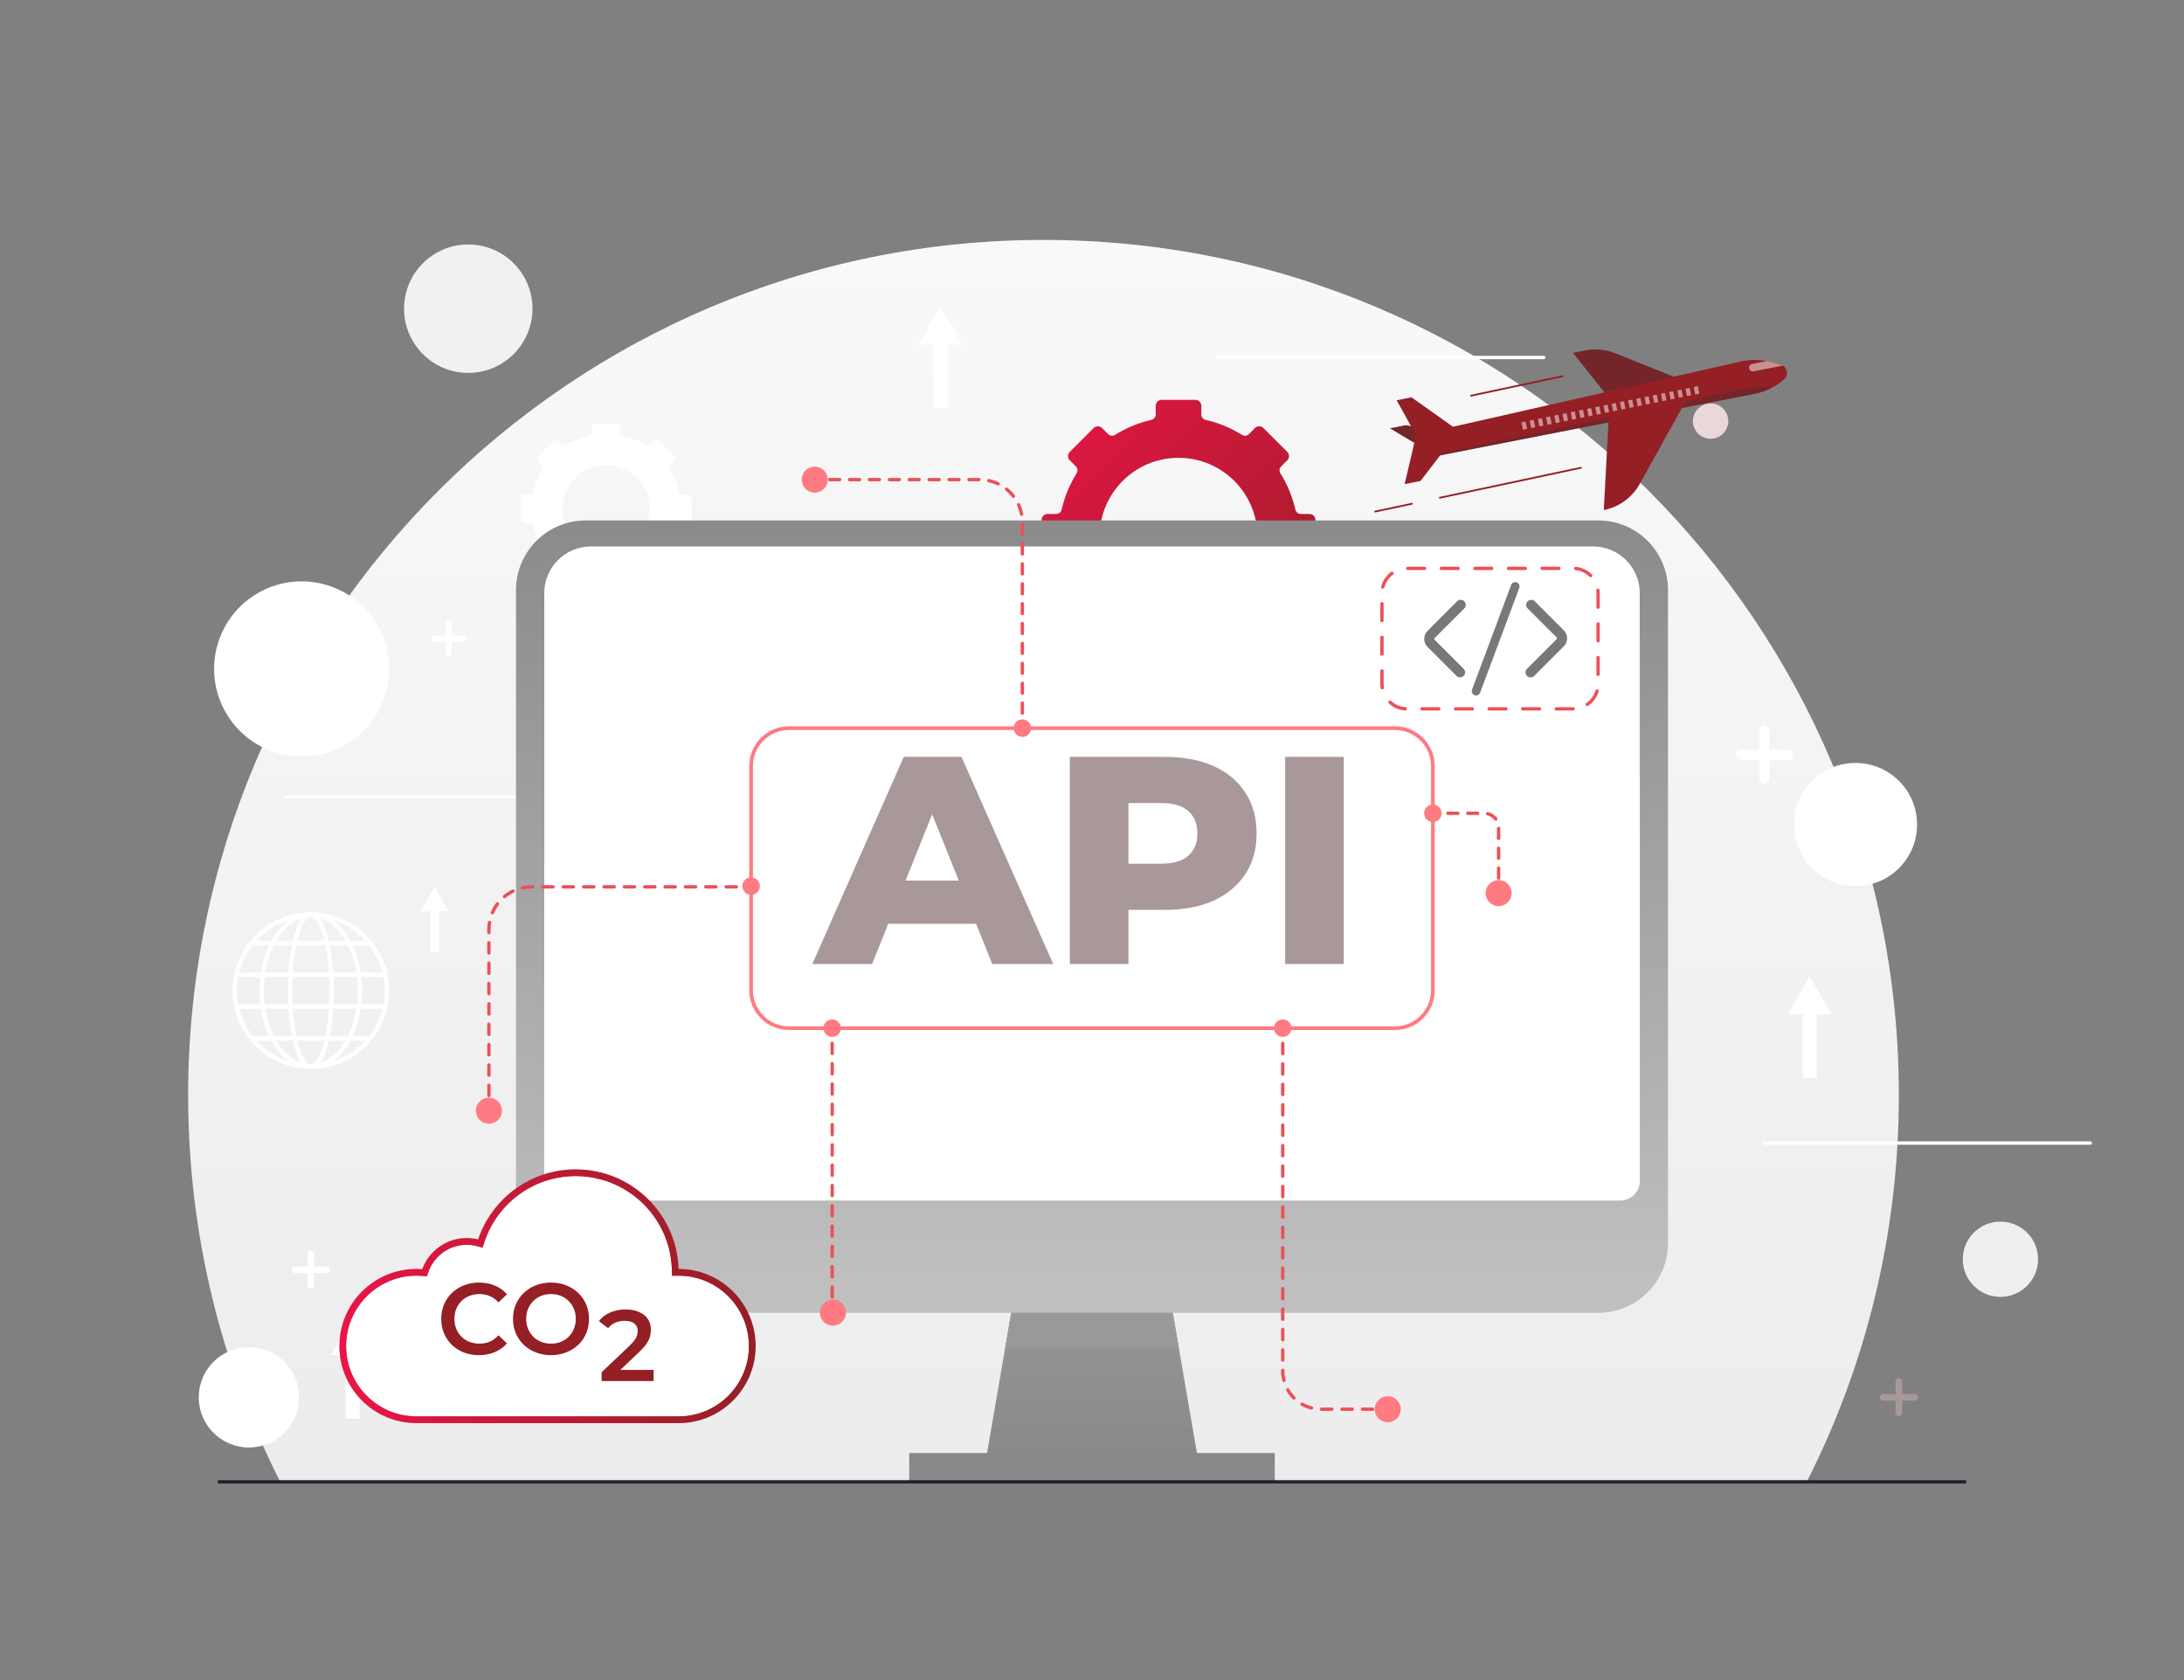 <svg width="650" height="500" viewBox="0 0 650 500" fill="none" xmlns="http://www.w3.org/2000/svg">
<rect x="0" y="0" width="650" height="500" fill="#808080" stroke="none"/>
<path d="M310.566 71.404C169.973 71.404 55.995 185.381 55.995 325.975C55.995 367.327 65.857 406.382 83.356 440.904H537.775C555.274 406.382 565.136 367.327 565.136 325.975C565.137 185.381 451.16 71.404 310.566 71.404Z" fill="url(#paint0_linear_3533_25945)"/>
<path d="M139.365 110.974C149.918 110.974 158.473 102.419 158.473 91.866C158.473 81.313 149.918 72.758 139.365 72.758C128.812 72.758 120.257 81.313 120.257 91.866C120.257 102.419 128.812 110.974 139.365 110.974Z" fill="#F1F1F1"/>
<path d="M595.365 385.964C601.551 385.964 606.566 380.949 606.566 374.763C606.566 368.577 601.551 363.562 595.365 363.562C589.179 363.562 584.164 368.577 584.164 374.763C584.164 380.949 589.179 385.964 595.365 385.964Z" fill="#EFEFEF"/>
<path d="M514.369 125.325C514.369 128.232 512.013 130.588 509.106 130.588C506.2 130.588 503.843 128.232 503.843 125.325C503.843 122.419 506.199 120.062 509.106 120.062C512.013 120.062 514.369 122.418 514.369 125.325Z" fill="#EAD7D8"/>
<path d="M565.191 258.353C572.35 251.194 572.35 239.586 565.191 232.427C558.031 225.267 546.423 225.267 539.264 232.427C532.105 239.586 532.105 251.194 539.264 258.353C546.423 265.513 558.031 265.513 565.191 258.353Z" fill="white"/>
<path d="M89.002 415.852C89.002 424.096 82.319 430.779 74.076 430.779C65.832 430.779 59.15 424.096 59.15 415.852C59.15 407.609 65.832 400.926 74.076 400.926C82.32 400.926 89.002 407.609 89.002 415.852Z" fill="white"/>
<path d="M101.061 222.55C114.029 216.317 119.489 200.752 113.256 187.784C107.023 174.816 91.458 169.356 78.49 175.589C65.522 181.822 60.062 197.387 66.295 210.355C72.528 223.323 88.093 228.783 101.061 222.55Z" fill="white"/>
<path d="M85.002 237.144H182.006" stroke="white" stroke-miterlimit="10" stroke-linecap="round"/>
<path d="M525.096 340.187H622.1" stroke="white" stroke-miterlimit="10" stroke-linecap="round"/>
<path d="M362.448 106.388H459.453" stroke="white" stroke-miterlimit="10" stroke-linecap="round"/>
<path d="M97.202 376.894H93.495V373.187C93.495 372.646 93.056 372.207 92.515 372.207C91.974 372.207 91.535 372.646 91.535 373.187V376.894H87.828C87.287 376.894 86.848 377.333 86.848 377.874C86.848 378.415 87.287 378.854 87.828 378.854H91.535V382.561C91.535 383.102 91.974 383.541 92.515 383.541C93.056 383.541 93.495 383.102 93.495 382.561V378.854H97.202C97.743 378.854 98.182 378.415 98.182 377.874C98.182 377.332 97.743 376.894 97.202 376.894Z" fill="white"/>
<path d="M532.231 223.175H526.588V217.532C526.588 216.708 525.92 216.04 525.096 216.04C524.272 216.04 523.604 216.708 523.604 217.532V223.175H517.961C517.137 223.175 516.469 223.843 516.469 224.667C516.469 225.491 517.137 226.159 517.961 226.159H523.604V231.802C523.604 232.626 524.272 233.294 525.096 233.294C525.92 233.294 526.588 232.626 526.588 231.802V226.159H532.231C533.055 226.159 533.723 225.491 533.723 224.667C533.722 223.843 533.054 223.175 532.231 223.175Z" fill="white"/>
<path d="M137.859 189.144H134.415V185.7C134.415 185.197 134.007 184.79 133.505 184.79C133.002 184.79 132.595 185.198 132.595 185.7V189.144H129.151C128.648 189.144 128.241 189.552 128.241 190.054C128.241 190.557 128.649 190.964 129.151 190.964H132.595V194.408C132.595 194.911 133.003 195.318 133.505 195.318C134.008 195.318 134.415 194.91 134.415 194.408V190.964H137.859C138.362 190.964 138.769 190.556 138.769 190.054C138.769 189.552 138.361 189.144 137.859 189.144Z" fill="white"/>
<path d="M569.824 414.872H566.117V411.165C566.117 410.624 565.678 410.185 565.137 410.185C564.596 410.185 564.157 410.624 564.157 411.165V414.872H560.45C559.909 414.872 559.47 415.311 559.47 415.852C559.47 416.393 559.909 416.832 560.45 416.832H564.157V420.539C564.157 421.08 564.596 421.519 565.137 421.519C565.678 421.519 566.117 421.08 566.117 420.539V416.832H569.824C570.365 416.832 570.804 416.393 570.804 415.852C570.804 415.311 570.365 414.872 569.824 414.872Z" fill="#A99899"/>
<path d="M545.142 301.888L538.618 290.588L532.093 301.888H536.519V320.805H540.716V301.888H545.142Z" fill="white"/>
<path d="M111.482 403.265L104.958 391.965L98.434 403.265H102.859V422.182H107.057V403.265H111.482Z" fill="white"/>
<path d="M286.421 102.58L279.896 91.28L273.372 102.58H277.798V121.497H281.995V102.58H286.421Z" fill="white"/>
<path d="M133.59 271.212L129.385 263.929L125.18 271.212H128.033V283.404H130.738V271.212H133.59Z" fill="white"/>
<path d="M92.515 271.514C79.661 271.514 69.203 281.972 69.203 294.825C69.203 307.679 79.661 318.136 92.515 318.136C105.369 318.136 115.826 307.678 115.826 294.825C115.826 281.972 105.369 271.514 92.515 271.514ZM71.201 300.221H77.635C78.1 303.195 78.939 305.949 80.073 308.362H75.21C73.349 305.989 71.963 303.229 71.201 300.221ZM113.829 289.43H107.395C106.93 286.456 106.092 283.702 104.958 281.289H109.821C111.681 283.661 113.068 286.422 113.829 289.43ZM106.062 289.43H99.198C99.004 286.558 98.655 283.774 98.158 281.289H103.514C104.696 283.661 105.577 286.422 106.062 289.43ZM106.489 294.825C106.489 296.216 106.403 297.576 106.245 298.896H99.276C99.345 297.543 99.38 296.179 99.38 294.825C99.38 293.471 99.345 292.107 99.276 290.754H106.245C106.402 292.075 106.489 293.434 106.489 294.825ZM87.076 298.896C87.011 297.589 86.975 296.232 86.975 294.825C86.975 293.419 87.011 292.062 87.076 290.754H97.954C98.019 292.061 98.055 293.418 98.055 294.825C98.055 296.231 98.019 297.588 97.954 298.896H87.076ZM97.877 300.221C97.672 303.284 97.301 306.03 96.818 308.362H88.212C87.729 306.03 87.358 303.284 87.153 300.221H97.877ZM78.542 294.825C78.542 293.434 78.628 292.074 78.786 290.754H85.755C85.687 292.107 85.651 293.471 85.651 294.825C85.651 296.179 85.686 297.543 85.755 298.896H78.786C78.628 297.576 78.542 296.216 78.542 294.825ZM87.153 289.43C87.358 286.366 87.729 283.621 88.212 281.289H96.818C97.301 283.621 97.672 286.367 97.877 289.43H87.153ZM97.873 279.964C97.211 277.115 96.335 274.76 95.257 273.266C98.214 274.195 100.837 276.597 102.803 279.964H97.873ZM96.52 279.964H88.51C89.593 275.486 91.098 272.839 92.515 272.839C93.932 272.839 95.437 275.486 96.52 279.964ZM87.158 279.964H82.228C84.194 276.597 86.817 274.195 89.774 273.266C88.696 274.76 87.82 277.115 87.158 279.964ZM86.872 281.289C86.375 283.774 86.026 286.558 85.832 289.43H78.968C79.452 286.422 80.334 283.662 81.516 281.289H86.872ZM77.635 289.43H71.201C71.963 286.422 73.349 283.662 75.21 281.289H80.073C78.938 283.702 78.1 286.456 77.635 289.43ZM77.455 290.755C77.301 292.078 77.217 293.437 77.217 294.826C77.217 296.215 77.302 297.574 77.455 298.897H70.912C70.664 297.577 70.528 296.217 70.528 294.826C70.528 293.435 70.664 292.075 70.912 290.755H77.455ZM78.969 300.221H85.833C86.027 303.093 86.376 305.877 86.873 308.362H81.517C80.334 305.989 79.453 303.229 78.969 300.221ZM87.158 309.687C87.82 312.536 88.696 314.891 89.775 316.385C86.818 315.456 84.195 313.054 82.229 309.687H87.158ZM88.51 309.687H96.52C95.437 314.165 93.933 316.812 92.515 316.812C91.097 316.812 89.593 314.165 88.51 309.687ZM97.873 309.687H102.803C100.837 313.054 98.214 315.456 95.257 316.385C96.335 314.891 97.211 312.536 97.873 309.687ZM98.158 308.362C98.655 305.876 99.004 303.093 99.198 300.221H106.062C105.578 303.229 104.697 305.989 103.514 308.362H98.158ZM107.395 300.221H113.829C113.067 303.229 111.681 305.989 109.821 308.362H104.958C106.092 305.949 106.931 303.195 107.395 300.221ZM107.575 298.896C107.729 297.573 107.813 296.214 107.813 294.825C107.813 293.436 107.728 292.077 107.575 290.754H114.118C114.366 292.074 114.502 293.434 114.502 294.825C114.502 296.216 114.366 297.576 114.118 298.896H107.575ZM108.701 279.964H104.292C102.916 277.436 101.196 275.359 99.244 273.896C102.908 275.076 106.155 277.192 108.701 279.964ZM85.787 273.896C83.835 275.359 82.115 277.436 80.738 279.964H76.329C78.876 277.192 82.123 275.076 85.787 273.896ZM76.329 309.687H80.738C82.114 312.215 83.834 314.292 85.787 315.755C82.123 314.574 78.876 312.458 76.329 309.687ZM99.244 315.755C101.196 314.292 102.916 312.215 104.292 309.687H108.701C106.155 312.458 102.908 314.574 99.244 315.755Z" fill="white"/>
<path d="M391.5 164.766V154.735C391.5 153.754 390.705 152.958 389.723 152.958H387.141C386.385 152.958 385.716 152.444 385.547 151.707C384.653 147.812 383.131 144.157 381.078 140.862C380.668 140.204 380.746 139.357 381.294 138.809L383.11 136.993C383.804 136.299 383.804 135.174 383.11 134.481L376.018 127.388C375.324 126.694 374.199 126.694 373.505 127.388L371.692 129.201C371.144 129.749 370.296 129.826 369.639 129.416C366.345 127.362 362.689 125.838 358.792 124.943C358.055 124.774 357.542 124.105 357.542 123.349V120.777C357.542 119.796 356.747 119 355.765 119H345.734C344.753 119 343.957 119.796 343.957 120.777V123.351C343.957 124.107 343.443 124.776 342.707 124.945C338.809 125.839 335.152 127.363 331.858 129.417C331.201 129.827 330.353 129.749 329.805 129.202L327.994 127.39C327.3 126.696 326.175 126.696 325.481 127.39L318.389 134.483C317.695 135.177 317.695 136.302 318.389 136.995L320.203 138.808C320.751 139.356 320.828 140.203 320.419 140.861C318.366 144.156 316.844 147.812 315.95 151.708C315.781 152.445 315.112 152.958 314.356 152.958H311.777C310.796 152.958 310 153.753 310 154.735V164.766C310 165.747 310.795 166.543 311.777 166.543H314.357C315.113 166.543 315.781 167.056 315.951 167.793C316.846 171.689 318.369 175.345 320.422 178.638C320.832 179.295 320.754 180.143 320.206 180.691L318.39 182.507C317.696 183.201 317.696 184.326 318.39 185.019L325.482 192.112C326.176 192.806 327.301 192.806 327.995 192.112L329.813 190.294C330.361 189.746 331.208 189.669 331.866 190.078C335.159 192.129 338.814 193.649 342.709 194.543C343.446 194.712 343.959 195.381 343.959 196.137V198.724C343.959 199.705 344.755 200.501 345.736 200.501H355.767C356.748 200.501 357.544 199.706 357.544 198.724V196.136C357.544 195.38 358.058 194.711 358.795 194.542C362.69 193.649 366.344 192.127 369.637 190.077C370.294 189.667 371.142 189.745 371.69 190.293L373.509 192.112C374.203 192.806 375.328 192.806 376.022 192.112L383.114 185.019C383.808 184.325 383.808 183.2 383.114 182.507L381.297 180.69C380.749 180.142 380.671 179.294 381.081 178.637C383.133 175.344 384.656 171.689 385.55 167.794C385.719 167.057 386.388 166.544 387.144 166.544H389.727C390.705 166.543 391.5 165.748 391.5 164.766ZM350.748 183.262C337.763 183.262 327.252 172.73 327.252 159.744C327.252 146.779 337.764 136.246 350.748 136.246C363.733 136.246 374.245 146.779 374.245 159.744C374.245 172.73 363.733 183.262 350.748 183.262Z" fill="url(#paint1_linear_3533_25945)"/>
<path d="M205.836 154.545V148.288C205.836 147.676 205.34 147.18 204.728 147.18H203.118C202.646 147.18 202.229 146.86 202.124 146.4C201.567 143.971 200.617 141.69 199.337 139.636C199.082 139.226 199.13 138.697 199.471 138.356L200.604 137.223C201.037 136.79 201.037 136.089 200.604 135.656L196.18 131.232C195.747 130.799 195.046 130.799 194.613 131.232L193.482 132.363C193.14 132.705 192.611 132.753 192.201 132.497C190.147 131.216 187.866 130.265 185.435 129.707C184.975 129.601 184.655 129.184 184.655 128.713V127.108C184.655 126.496 184.159 126 183.547 126H177.29C176.678 126 176.182 126.496 176.182 127.108V128.713C176.182 129.184 175.862 129.602 175.402 129.707C172.971 130.265 170.69 131.215 168.635 132.497C168.225 132.753 167.696 132.704 167.354 132.363L166.224 131.233C165.791 130.8 165.089 130.8 164.657 131.233L160.233 135.657C159.8 136.09 159.8 136.791 160.233 137.224L161.364 138.355C161.706 138.697 161.754 139.225 161.499 139.635C160.219 141.69 159.269 143.971 158.711 146.401C158.605 146.861 158.188 147.181 157.717 147.181H156.108C155.496 147.181 155 147.677 155 148.289V154.546C155 155.158 155.496 155.654 156.108 155.654H157.717C158.188 155.654 158.605 155.974 158.711 156.434C159.27 158.864 160.219 161.144 161.5 163.198C161.755 163.608 161.707 164.137 161.365 164.479L160.232 165.612C159.799 166.045 159.799 166.746 160.232 167.179L164.656 171.603C165.089 172.036 165.79 172.036 166.223 171.603L167.357 170.469C167.699 170.127 168.227 170.079 168.637 170.334C170.691 171.613 172.971 172.562 175.4 173.119C175.86 173.224 176.18 173.642 176.18 174.113V175.727C176.18 176.339 176.676 176.835 177.288 176.835H183.545C184.157 176.835 184.653 176.339 184.653 175.727V174.113C184.653 173.641 184.973 173.224 185.433 173.119C187.862 172.562 190.142 171.613 192.195 170.334C192.605 170.079 193.134 170.127 193.475 170.468L194.609 171.603C195.042 172.036 195.743 172.036 196.176 171.603L200.6 167.179C201.033 166.746 201.033 166.045 200.6 165.612L199.467 164.479C199.125 164.137 199.077 163.609 199.332 163.198C200.612 161.144 201.562 158.865 202.12 156.435C202.225 155.975 202.643 155.655 203.114 155.655H204.725C205.339 155.654 205.836 155.157 205.836 154.545ZM180.417 164.415C173.239 164.415 167.427 158.592 167.427 151.413C167.427 144.245 173.238 138.423 180.417 138.423C187.596 138.423 193.407 144.246 193.407 151.413C193.407 158.593 187.596 164.415 180.417 164.415Z" fill="white"/>
<path d="M475.697 390.694H174.303C162.851 390.694 153.568 381.41 153.568 369.959V175.623C153.568 164.171 162.852 154.888 174.303 154.888H475.697C487.149 154.888 496.432 164.172 496.432 175.623V369.959C496.432 381.411 487.149 390.694 475.697 390.694Z" fill="url(#paint2_linear_3533_25945)"/>
<path d="M488.025 176.528V351.474C488.025 354.686 485.422 357.289 482.21 357.289H167.799C164.587 357.289 161.984 354.686 161.984 351.474V176.528C161.984 168.849 168.209 162.624 175.888 162.624H474.122C481.8 162.624 488.025 168.849 488.025 176.528Z" fill="white"/>
<path d="M357.709 441.007H292.289L299.159 401.137L300.959 390.697H349.039L350.839 401.137L357.709 441.007Z" fill="url(#paint3_linear_3533_25945)"/>
<path d="M350.839 401.137H299.159L300.959 390.697H349.039L350.839 401.137Z" fill="#999999"/>
<path d="M379.386 432.437H270.615V441.009H379.386V432.437Z" fill="#888888"/>
<path d="M415.169 305.993H234.831C228.597 305.993 223.543 300.939 223.543 294.705V227.994C223.543 221.76 228.597 216.706 234.831 216.706H415.169C421.403 216.706 426.457 221.76 426.457 227.994V294.705C426.457 300.939 421.403 305.993 415.169 305.993Z" stroke="#FF7A81" stroke-width="1.098" stroke-miterlimit="10" stroke-linecap="round"/>
<path d="M200.476 378.665V379.189L200.999 379.165C201.317 379.15 201.633 379.14 201.949 379.14C213.796 379.14 223.399 388.744 223.4 400.589C223.4 412.436 213.797 422.039 201.95 422.039H123.95C112.103 422.039 102.5 412.436 102.5 400.589C102.5 388.742 112.103 379.139 123.95 379.139C124.744 379.139 125.528 379.186 126.303 379.27L126.716 379.315L126.836 378.917C128.396 373.726 133.207 369.944 138.904 369.944C140.264 369.944 141.571 370.166 142.8 370.566L143.287 370.724L143.434 370.234C147.042 358.24 158.168 349.5 171.337 349.5C187.428 349.5 200.472 362.541 200.477 378.631L200.477 378.636C200.476 378.643 200.476 378.653 200.476 378.665Z" fill="white" stroke="url(#paint4_linear_3533_25945)"/>
<path d="M201.949 378.64C201.623 378.64 201.299 378.65 200.976 378.665C200.976 378.657 200.977 378.649 200.977 378.64C200.977 362.27 187.707 349 171.337 349C157.941 349 146.625 357.89 142.955 370.09C141.678 369.675 140.319 369.444 138.904 369.444C132.98 369.444 127.979 373.377 126.357 378.773C125.566 378.687 124.764 378.639 123.95 378.639C111.827 378.639 102 388.466 102 400.589C102 412.712 111.827 422.539 123.95 422.539H201.95C214.073 422.539 223.9 412.712 223.9 400.589C223.899 388.468 214.072 378.64 201.949 378.64Z" stroke="url(#paint5_linear_3533_25945)" stroke-width="2" stroke-miterlimit="10" stroke-linecap="round" stroke-linejoin="round"/>
<path d="M145.51 330.555V329.055" stroke="url(#paint6_linear_3533_25945)" stroke-miterlimit="10" stroke-linecap="round"/>
<path d="M145.51 326.028V276.621C145.51 269.611 151.193 263.928 158.203 263.928H220.53" stroke="#EB5058" stroke-miterlimit="10" stroke-linecap="round" stroke-dasharray="3.03 3.03"/>
<path d="M222.043 263.929H223.543" stroke="url(#paint7_linear_3533_25945)" stroke-miterlimit="10" stroke-linecap="round"/>
<path d="M223.543 266.322C224.979 266.322 226.144 265.158 226.144 263.721C226.144 262.285 224.979 261.12 223.543 261.12C222.106 261.12 220.942 262.285 220.942 263.721C220.942 265.158 222.106 266.322 223.543 266.322Z" fill="#FF7A81"/>
<path d="M145.51 334.43C147.65 334.43 149.385 332.695 149.385 330.555C149.385 328.415 147.65 326.68 145.51 326.68C143.37 326.68 141.635 328.415 141.635 330.555C141.635 332.695 143.37 334.43 145.51 334.43Z" fill="#FF7A81"/>
<path d="M242.476 142.738H243.976" stroke="url(#paint8_linear_3533_25945)" stroke-miterlimit="10" stroke-linecap="round"/>
<path d="M246.936 142.738H291.576C298.586 142.738 304.269 148.421 304.269 155.431V213.725" stroke="#EB5058" stroke-miterlimit="10" stroke-linecap="round" stroke-dasharray="2.96 2.96"/>
<path d="M304.269 215.205V216.705" stroke="url(#paint9_linear_3533_25945)" stroke-miterlimit="10" stroke-linecap="round"/>
<path d="M304.268 219.306C305.705 219.306 306.869 218.141 306.869 216.705C306.869 215.269 305.705 214.104 304.268 214.104C302.832 214.104 301.667 215.269 301.667 216.705C301.667 218.141 302.832 219.306 304.268 219.306Z" fill="#FF7A81"/>
<path d="M242.476 146.613C244.616 146.613 246.351 144.878 246.351 142.738C246.351 140.598 244.616 138.863 242.476 138.863C240.335 138.863 238.601 140.598 238.601 142.738C238.601 144.878 240.335 146.613 242.476 146.613Z" fill="#FF7A81"/>
<path d="M247.675 305.993V307.493" stroke="url(#paint10_linear_3533_25945)" stroke-miterlimit="10" stroke-linecap="round"/>
<path d="M247.675 310.517V387.632" stroke="#EB5058" stroke-miterlimit="10" stroke-linecap="round" stroke-dasharray="3.02 3.02"/>
<path d="M247.675 389.144V390.644" stroke="url(#paint11_linear_3533_25945)" stroke-miterlimit="10" stroke-linecap="round"/>
<path d="M247.882 394.519C250.022 394.519 251.757 392.784 251.757 390.644C251.757 388.504 250.022 386.769 247.882 386.769C245.742 386.769 244.007 388.504 244.007 390.644C244.007 392.784 245.742 394.519 247.882 394.519Z" fill="#FF7A81"/>
<path d="M247.675 308.594C246.239 308.594 245.074 307.429 245.074 305.993C245.074 304.557 246.239 303.392 247.675 303.392C249.112 303.392 250.276 304.557 250.276 305.993C250.276 307.429 249.111 308.594 247.675 308.594Z" fill="#FF7A81"/>
<path d="M426.457 242.037H427.957" stroke="url(#paint12_linear_3533_25945)" stroke-miterlimit="10" stroke-linecap="round"/>
<path d="M430.916 242.037H441.724C444.096 242.037 446.018 243.96 446.018 246.332V262.818" stroke="#EB5058" stroke-miterlimit="10" stroke-linecap="round" stroke-dasharray="2.96 2.96"/>
<path d="M446.019 264.297V265.797" stroke="url(#paint13_linear_3533_25945)" stroke-miterlimit="10" stroke-linecap="round"/>
<path d="M446.019 269.672C448.159 269.672 449.894 267.937 449.894 265.797C449.894 263.657 448.159 261.922 446.019 261.922C443.879 261.922 442.144 263.657 442.144 265.797C442.144 267.937 443.879 269.672 446.019 269.672Z" fill="#FF7A81"/>
<path d="M426.457 244.638C427.893 244.638 429.058 243.473 429.058 242.037C429.058 240.6 427.893 239.436 426.457 239.436C425.02 239.436 423.856 240.6 423.856 242.037C423.856 243.473 425.02 244.638 426.457 244.638Z" fill="#FF7A81"/>
<path d="M381.769 305.993V307.493" stroke="url(#paint14_linear_3533_25945)" stroke-miterlimit="10" stroke-linecap="round"/>
<path d="M381.769 310.531V407.989C381.769 414.284 386.872 419.387 393.167 419.387H409.999" stroke="#EB5058" stroke-miterlimit="10" stroke-linecap="round" stroke-dasharray="3.04 3.04"/>
<path d="M411.519 419.388H413.019" stroke="url(#paint15_linear_3533_25945)" stroke-miterlimit="10" stroke-linecap="round"/>
<path d="M381.769 308.594C383.205 308.594 384.37 307.429 384.37 305.993C384.37 304.556 383.205 303.392 381.769 303.392C380.332 303.392 379.168 304.556 379.168 305.993C379.168 307.429 380.332 308.594 381.769 308.594Z" fill="#FF7A81"/>
<path d="M413.019 423.263C415.159 423.263 416.894 421.528 416.894 419.388C416.894 417.248 415.159 415.513 413.019 415.513C410.879 415.513 409.144 417.248 409.144 419.388C409.144 421.528 410.879 423.263 413.019 423.263Z" fill="#FF7A81"/>
<path d="M468.197 210.957H418.724C414.623 210.957 411.298 207.632 411.298 203.531V176.577C411.298 172.476 414.623 169.151 418.724 169.151H468.197C472.298 169.151 475.623 172.476 475.623 176.577V203.531C475.622 207.633 472.298 210.957 468.197 210.957Z" stroke="#EB5058" stroke-miterlimit="10" stroke-linecap="round" stroke-dasharray="5 5"/>
<path d="M439.307 206.985C439.157 206.985 439.005 206.959 438.856 206.903C438.191 206.654 437.852 205.913 438.101 205.247L449.754 174.076C450.003 173.41 450.745 173.071 451.41 173.321C452.075 173.57 452.414 174.311 452.165 174.977L440.512 206.148C440.319 206.665 439.828 206.985 439.307 206.985Z" fill="#787878"/>
<path d="M434.548 201.599C434.164 201.599 433.78 201.452 433.486 201.159L424.85 192.523C423.54 191.213 423.54 189.082 424.85 187.773L433.673 178.95C434.26 178.363 435.21 178.363 435.797 178.95C436.384 179.536 436.384 180.487 435.797 181.074L426.974 189.897C426.835 190.036 426.835 190.261 426.974 190.4L435.61 199.036C436.197 199.622 436.197 200.574 435.61 201.16C435.316 201.452 434.932 201.599 434.548 201.599Z" fill="#787878"/>
<path d="M455.533 201.599C455.149 201.599 454.765 201.452 454.471 201.159C453.884 200.573 453.884 199.622 454.471 199.035L463.294 190.213C463.433 190.074 463.433 189.848 463.294 189.71L454.658 181.074C454.071 180.488 454.071 179.537 454.658 178.95C455.245 178.363 456.195 178.363 456.782 178.95L465.418 187.586C466.728 188.896 466.728 191.027 465.418 192.336L456.595 201.159C456.302 201.452 455.917 201.599 455.533 201.599Z" fill="#787878"/>
<path d="M142.54 403.3C140.94 403.3 139.45 403.04 138.07 402.52C136.71 401.98 135.52 401.23 134.5 400.27C133.5 399.29 132.72 398.14 132.16 396.82C131.6 395.5 131.32 394.06 131.32 392.5C131.32 390.94 131.6 389.5 132.16 388.18C132.72 386.86 133.51 385.72 134.53 384.76C135.55 383.78 136.74 383.03 138.1 382.51C139.46 381.97 140.95 381.7 142.57 381.7C144.29 381.7 145.86 382 147.28 382.6C148.7 383.18 149.9 384.05 150.88 385.21L148.36 387.58C147.6 386.76 146.75 386.15 145.81 385.75C144.87 385.33 143.85 385.12 142.75 385.12C141.65 385.12 140.64 385.3 139.72 385.66C138.82 386.02 138.03 386.53 137.35 387.19C136.69 387.85 136.17 388.63 135.79 389.53C135.43 390.43 135.25 391.42 135.25 392.5C135.25 393.58 135.43 394.57 135.79 395.47C136.17 396.37 136.69 397.15 137.35 397.81C138.03 398.47 138.82 398.98 139.72 399.34C140.64 399.7 141.65 399.88 142.75 399.88C143.85 399.88 144.87 399.68 145.81 399.28C146.75 398.86 147.6 398.23 148.36 397.39L150.88 399.79C149.9 400.93 148.7 401.8 147.28 402.4C145.86 403 144.28 403.3 142.54 403.3ZM164.017 403.3C162.377 403.3 160.867 403.03 159.487 402.49C158.107 401.95 156.907 401.2 155.887 400.24C154.867 399.26 154.077 398.12 153.517 396.82C152.957 395.5 152.677 394.06 152.677 392.5C152.677 390.94 152.957 389.51 153.517 388.21C154.077 386.89 154.867 385.75 155.887 384.79C156.907 383.81 158.107 383.05 159.487 382.51C160.867 381.97 162.367 381.7 163.987 381.7C165.627 381.7 167.127 381.97 168.487 382.51C169.867 383.05 171.067 383.81 172.087 384.79C173.107 385.75 173.897 386.89 174.457 388.21C175.017 389.51 175.297 390.94 175.297 392.5C175.297 394.06 175.017 395.5 174.457 396.82C173.897 398.14 173.107 399.28 172.087 400.24C171.067 401.2 169.867 401.95 168.487 402.49C167.127 403.03 165.637 403.3 164.017 403.3ZM163.987 399.88C165.047 399.88 166.027 399.7 166.927 399.34C167.827 398.98 168.607 398.47 169.267 397.81C169.927 397.13 170.437 396.35 170.797 395.47C171.177 394.57 171.367 393.58 171.367 392.5C171.367 391.42 171.177 390.44 170.797 389.56C170.437 388.66 169.927 387.88 169.267 387.22C168.607 386.54 167.827 386.02 166.927 385.66C166.027 385.3 165.047 385.12 163.987 385.12C162.927 385.12 161.947 385.3 161.047 385.66C160.167 386.02 159.387 386.54 158.707 387.22C158.047 387.88 157.527 388.66 157.147 389.56C156.787 390.44 156.607 391.42 156.607 392.5C156.607 393.56 156.787 394.54 157.147 395.44C157.527 396.34 158.047 397.13 158.707 397.81C159.367 398.47 160.147 398.98 161.047 399.34C161.947 399.7 162.927 399.88 163.987 399.88Z" fill="#941F25"/>
<path d="M179.05 411V408.39L187.39 400.47C188.09 399.81 188.61 399.23 188.95 398.73C189.29 398.23 189.51 397.77 189.61 397.35C189.73 396.91 189.79 396.5 189.79 396.12C189.79 395.16 189.46 394.42 188.8 393.9C188.14 393.36 187.17 393.09 185.89 393.09C184.87 393.09 183.94 393.27 183.1 393.63C182.28 393.99 181.57 394.54 180.97 395.28L178.24 393.18C179.06 392.08 180.16 391.23 181.54 390.63C182.94 390.01 184.5 389.7 186.22 389.7C187.74 389.7 189.06 389.95 190.18 390.45C191.32 390.93 192.19 391.62 192.79 392.52C193.41 393.42 193.72 394.49 193.72 395.73C193.72 396.41 193.63 397.09 193.45 397.77C193.27 398.43 192.93 399.13 192.43 399.87C191.93 400.61 191.2 401.44 190.24 402.36L183.07 409.17L182.26 407.7H194.53V411H179.05Z" fill="#941F25"/>
<path d="M65.25 441.009H584.75" stroke="#232230" stroke-miterlimit="10" stroke-linecap="round" stroke-linejoin="round"/>
<path d="M241.758 286.908L268.977 225.247H286.154L313.461 286.908H295.315L273.998 233.791H280.869L259.552 286.908H241.758ZM256.645 274.928L261.137 262.067H291.263L295.755 274.928H256.645ZM318.405 286.908V225.247H346.593C352.231 225.247 357.076 226.157 361.128 227.978C365.238 229.798 368.41 232.441 370.641 235.906C372.873 239.312 373.988 243.364 373.988 248.062C373.988 252.701 372.873 256.724 370.641 260.13C368.41 263.536 365.238 266.178 361.128 268.057C357.076 269.878 352.231 270.788 346.593 270.788H328.095L335.847 263.213V286.908H318.405ZM335.847 265.062L328.095 257.046H345.536C349.177 257.046 351.879 256.254 353.64 254.668C355.461 253.083 356.371 250.88 356.371 248.062C356.371 245.184 355.461 242.953 353.64 241.367C351.879 239.781 349.177 238.989 345.536 238.989H328.095L335.847 230.973V265.062ZM382.492 286.908V225.247H399.934V286.908H382.492Z" fill="#A99899"/>
<path d="M421.811 132.322L413.68 127.463L418.413 126.536L431.011 129.034L421.811 132.322Z" fill="#941F25"/>
<path opacity="0.3" d="M421.811 132.322L413.68 127.463L418.413 126.536L431.011 129.034L421.811 132.322Z" fill="#263238"/>
<path d="M478.057 117.428L468.16 105.009L471.82 104.292C474.79 103.711 477.864 104.001 480.673 105.127L499.81 112.802L478.057 117.428Z" fill="#941F25"/>
<path opacity="0.3" d="M478.057 117.428L468.16 105.009L471.82 104.292C474.79 103.711 477.864 104.001 480.673 105.127L499.81 112.802L478.057 117.428Z" fill="#263238"/>
<path d="M529.916 108.521L526.977 107.747C524.13 106.997 521.146 106.926 518.266 107.54L421.417 129.504L420.5 133.679L424.28 136.374L522.267 117.186C525.477 116.558 528.467 115.103 530.943 112.966C532.515 111.61 531.922 109.049 529.916 108.521Z" fill="#941F25"/>
<path d="M470.674 138.906L428.277 147.918L428.387 148.432L470.783 139.42L470.674 138.906Z" fill="#941F25"/>
<path d="M465.198 111.665L437.563 117.539L437.672 118.053L465.308 112.179L465.198 111.665Z" fill="#941F25"/>
<path d="M420.361 149.617L409 152.031L409.109 152.546L420.47 150.131L420.361 149.617Z" fill="#941F25"/>
<path opacity="0.3" d="M519.836 115.545L424.118 135.935C423.669 136.03 423.255 136.19 422.875 136.416C423.333 136.477 423.805 136.464 424.283 136.37L522.264 117.184C523.871 116.869 525.423 116.35 526.88 115.64C526.998 115.581 527.123 115.52 527.241 115.461C524.799 114.997 522.28 115.023 519.836 115.545Z" fill="#263238"/>
<path d="M420.501 133.678L418.041 144.067L422.773 143.14L431.387 131.891L420.501 133.678Z" fill="#941F25"/>
<path d="M421.418 129.503L415.671 119.113L420.088 118.248L432.809 127.273L421.418 129.503Z" fill="#941F25"/>
<path d="M478.916 121.816L477.321 151.796C481.859 150.907 485.773 148.062 488.018 144.02L502.967 117.106L478.916 121.816Z" fill="#941F25"/>
<g opacity="0.5">
<path d="M454.031 125.44L452.821 125.689L453.274 127.897L454.484 127.649L454.031 125.44Z" fill="white"/>
<path d="M456.465 124.946L455.255 125.194L455.708 127.402L456.918 127.154L456.465 124.946Z" fill="white"/>
<path d="M458.906 124.446L457.696 124.694L458.149 126.902L459.359 126.654L458.906 124.446Z" fill="white"/>
<path d="M461.348 123.945L460.138 124.193L460.591 126.401L461.801 126.153L461.348 123.945Z" fill="white"/>
<path d="M463.789 123.445L462.579 123.693L463.032 125.901L464.241 125.653L463.789 123.445Z" fill="white"/>
<path d="M466.231 122.944L465.021 123.192L465.474 125.4L466.683 125.152L466.231 122.944Z" fill="white"/>
<path d="M468.673 122.443L467.463 122.691L467.915 124.899L469.125 124.651L468.673 122.443Z" fill="white"/>
<path d="M471.122 121.937L469.912 122.185L470.365 124.393L471.575 124.145L471.122 121.937Z" fill="white"/>
<path d="M473.555 121.442L472.346 121.69L472.798 123.898L474.008 123.65L473.555 121.442Z" fill="white"/>
<path d="M475.996 120.942L474.787 121.19L475.239 123.399L476.449 123.151L475.996 120.942Z" fill="white"/>
<path d="M478.439 120.435L477.229 120.683L477.682 122.891L478.891 122.643L478.439 120.435Z" fill="white"/>
<path d="M480.88 119.942L479.67 120.19L480.123 122.398L481.332 122.15L480.88 119.942Z" fill="white"/>
<path d="M483.329 119.433L482.12 119.682L482.572 121.89L483.782 121.641L483.329 119.433Z" fill="white"/>
<path d="M485.764 118.934L484.554 119.182L485.006 121.39L486.216 121.142L485.764 118.934Z" fill="white"/>
<path d="M488.204 118.44L486.995 118.688L487.447 120.896L488.657 120.648L488.204 118.44Z" fill="white"/>
<path d="M490.646 117.94L489.437 118.188L489.889 120.396L491.099 120.148L490.646 117.94Z" fill="white"/>
<path d="M493.087 117.432L491.877 117.68L492.33 119.888L493.54 119.64L493.087 117.432Z" fill="white"/>
<path d="M495.529 116.938L494.319 117.186L494.772 119.394L495.982 119.146L495.529 116.938Z" fill="white"/>
<path d="M497.97 116.438L496.76 116.686L497.213 118.894L498.423 118.646L497.97 116.438Z" fill="white"/>
<path d="M500.42 115.929L499.21 116.177L499.663 118.386L500.873 118.137L500.42 115.929Z" fill="white"/>
<path d="M502.853 115.437L501.643 115.685L502.096 117.893L503.305 117.645L502.853 115.437Z" fill="white"/>
<path d="M505.295 114.936L504.085 115.184L504.538 117.392L505.747 117.144L505.295 114.936Z" fill="white"/>
</g>
<path opacity="0.5" d="M529.917 108.523L526.975 107.747C526.581 107.644 526.181 107.55 525.778 107.471L521.443 108.32C520.841 108.438 520.445 109.026 520.563 109.628C520.681 110.231 521.27 110.633 521.873 110.515L530.592 108.808C530.386 108.682 530.167 108.589 529.917 108.523Z" fill="white"/>
<defs>
<linearGradient id="paint0_linear_3533_25945" x1="310.567" y1="69.252" x2="310.567" y2="450.613" gradientUnits="userSpaceOnUse">
<stop stop-color="#F9F9F9"/>
<stop offset="1" stop-color="#ECECEC"/>
</linearGradient>
<linearGradient id="paint1_linear_3533_25945" x1="401.272" y1="209.228" x2="304.605" y2="114.562" gradientUnits="userSpaceOnUse">
<stop stop-color="#941F25"/>
<stop offset="1" stop-color="#EB1546"/>
</linearGradient>
<linearGradient id="paint2_linear_3533_25945" x1="325" y1="144.055" x2="325" y2="384.064" gradientUnits="userSpaceOnUse">
<stop stop-color="#888888"/>
<stop offset="1" stop-color="#C0C0C0"/>
</linearGradient>
<linearGradient id="paint3_linear_3533_25945" x1="324.999" y1="380.555" x2="324.999" y2="436.058" gradientUnits="userSpaceOnUse">
<stop stop-color="#999999"/>
<stop offset="1" stop-color="#888888"/>
</linearGradient>
<linearGradient id="paint4_linear_3533_25945" x1="100.999" y1="385.77" x2="224.899" y2="385.77" gradientUnits="userSpaceOnUse">
<stop stop-color="#EB1546"/>
<stop offset="1" stop-color="#941F25"/>
</linearGradient>
<linearGradient id="paint5_linear_3533_25945" x1="100.999" y1="385.77" x2="224.899" y2="385.77" gradientUnits="userSpaceOnUse">
<stop stop-color="#EB1546"/>
<stop offset="1" stop-color="#941F25"/>
</linearGradient>
<linearGradient id="paint6_linear_3533_25945" x1="-nan" y1="-nan" x2="-nan" y2="-nan" gradientUnits="userSpaceOnUse">
<stop stop-color="#71D2F9"/>
<stop offset="1" stop-color="#51B9F8"/>
</linearGradient>
<linearGradient id="paint7_linear_3533_25945" x1="-nan" y1="-nan" x2="-nan" y2="-nan" gradientUnits="userSpaceOnUse">
<stop stop-color="#71D2F9"/>
<stop offset="1" stop-color="#51B9F8"/>
</linearGradient>
<linearGradient id="paint8_linear_3533_25945" x1="-nan" y1="-nan" x2="-nan" y2="-nan" gradientUnits="userSpaceOnUse">
<stop stop-color="#71D2F9"/>
<stop offset="1" stop-color="#51B9F8"/>
</linearGradient>
<linearGradient id="paint9_linear_3533_25945" x1="-nan" y1="-nan" x2="-nan" y2="-nan" gradientUnits="userSpaceOnUse">
<stop stop-color="#71D2F9"/>
<stop offset="1" stop-color="#51B9F8"/>
</linearGradient>
<linearGradient id="paint10_linear_3533_25945" x1="-nan" y1="-nan" x2="-nan" y2="-nan" gradientUnits="userSpaceOnUse">
<stop stop-color="#71D2F9"/>
<stop offset="1" stop-color="#51B9F8"/>
</linearGradient>
<linearGradient id="paint11_linear_3533_25945" x1="-nan" y1="-nan" x2="-nan" y2="-nan" gradientUnits="userSpaceOnUse">
<stop stop-color="#71D2F9"/>
<stop offset="1" stop-color="#51B9F8"/>
</linearGradient>
<linearGradient id="paint12_linear_3533_25945" x1="-nan" y1="-nan" x2="-nan" y2="-nan" gradientUnits="userSpaceOnUse">
<stop stop-color="#71D2F9"/>
<stop offset="1" stop-color="#51B9F8"/>
</linearGradient>
<linearGradient id="paint13_linear_3533_25945" x1="-nan" y1="-nan" x2="-nan" y2="-nan" gradientUnits="userSpaceOnUse">
<stop stop-color="#71D2F9"/>
<stop offset="1" stop-color="#51B9F8"/>
</linearGradient>
<linearGradient id="paint14_linear_3533_25945" x1="-nan" y1="-nan" x2="-nan" y2="-nan" gradientUnits="userSpaceOnUse">
<stop stop-color="#71D2F9"/>
<stop offset="1" stop-color="#51B9F8"/>
</linearGradient>
<linearGradient id="paint15_linear_3533_25945" x1="-nan" y1="-nan" x2="-nan" y2="-nan" gradientUnits="userSpaceOnUse">
<stop stop-color="#71D2F9"/>
<stop offset="1" stop-color="#51B9F8"/>
</linearGradient>
</defs>
</svg>
